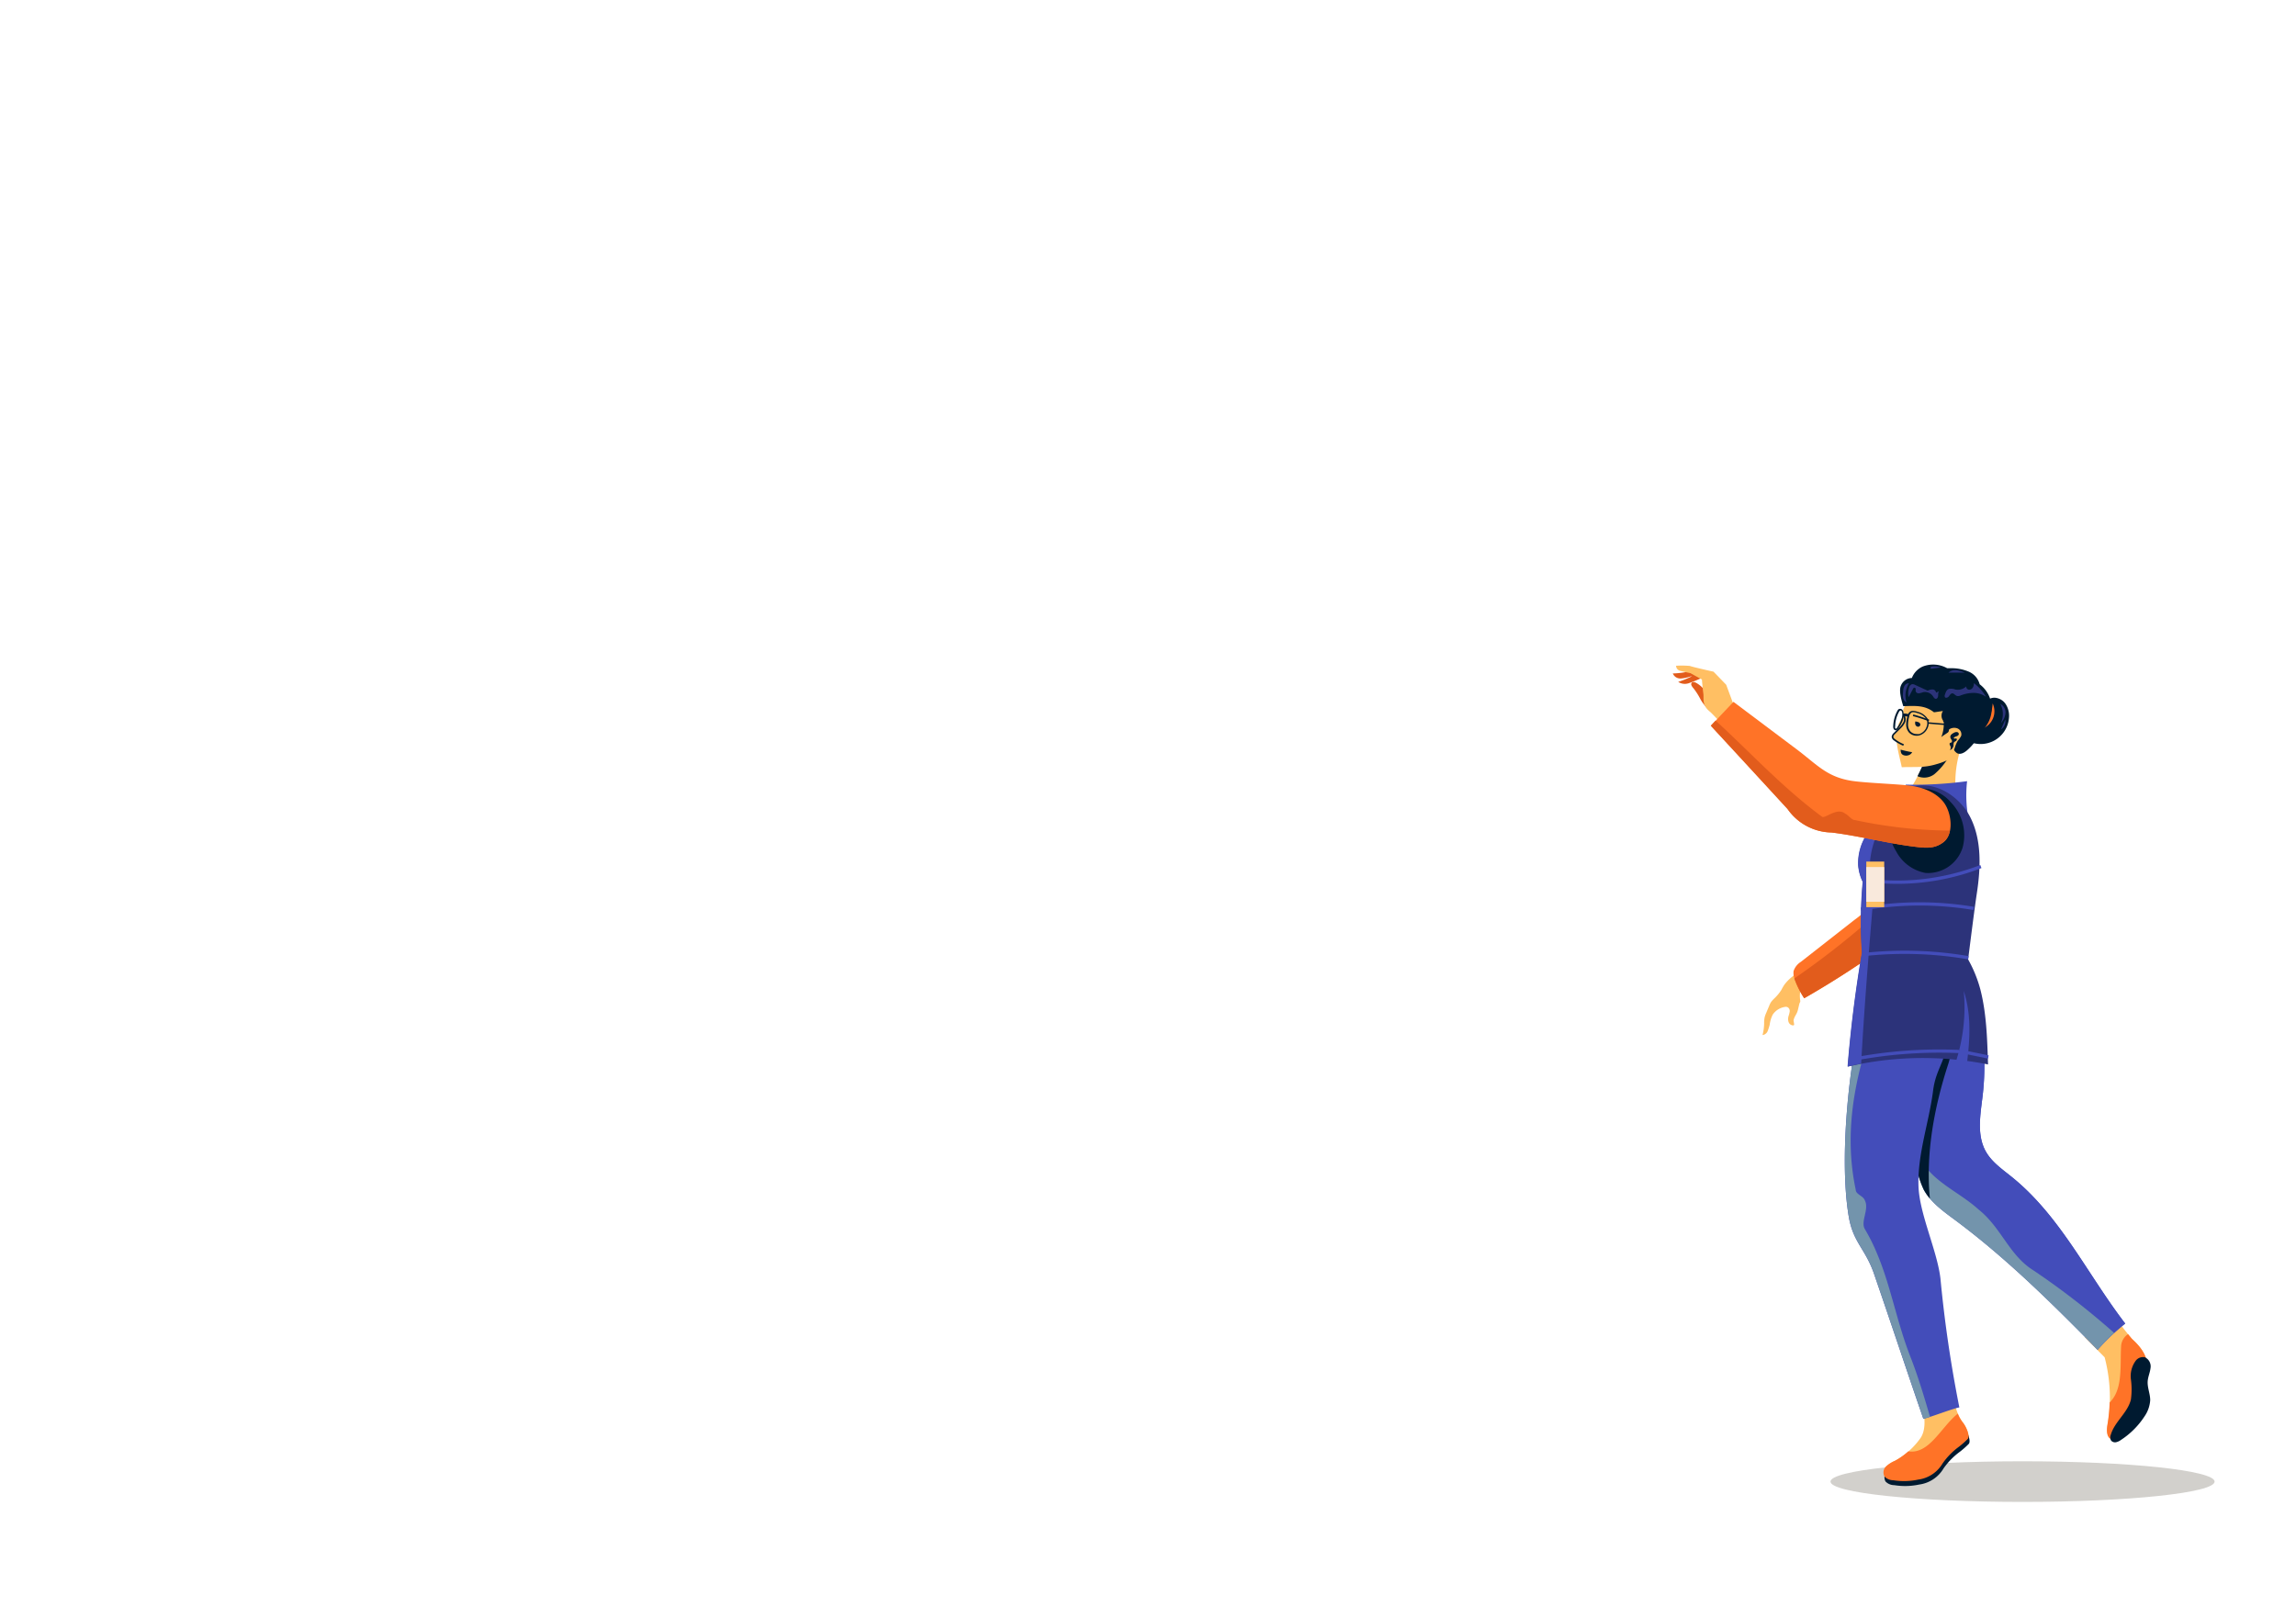 <svg xmlns="http://www.w3.org/2000/svg" viewBox="0 0 400 280"><defs><style>.cls-1{opacity:0.2;}.cls-2{fill:#201600;}.cls-3{fill:#ffbf63;}.cls-4{fill:#ff7327;}.cls-5{fill:#001a30;}.cls-6{fill:#434dba;}.cls-7{fill:#7394ac;}.cls-8{fill:#2c337a;}.cls-9{fill:#e25c1c;}.cls-10{fill:#f9e9dc;}</style></defs><title>tind</title><g id="layer"><g class="cls-1"><ellipse class="cls-2" cx="352.36" cy="258.15" rx="33.46" ry="3.54"/></g><path class="cls-3" d="M374,238.2c.22-1.57-.75-3.07-1.85-4.21-.24-.25-.5-.49-.75-.73l0,0c-1.18-1.39-2.28-2.85-3.33-4.36q-2.48,2-4.89,4.06l3.48,3.53a27.87,27.87,0,0,1,.52,11.78c-.16.94-.17,2.24.75,2.5a1.91,1.91,0,0,0,1.59-.58,15.93,15.93,0,0,0,2.89-2.6A5.51,5.51,0,0,0,373.8,244c0-1.16-.57-2.28-.44-3.43C373.46,239.76,373.89,239,374,238.2Z"/><path class="cls-4" d="M374,238.2c.22-1.57-.75-3.07-1.85-4.21-.24-.25-.5-.49-.75-.73l0,0-.66-.8a2.68,2.68,0,0,0-1.21,2.1c-.2,3.44.36,7.5-2,9.81a28.47,28.47,0,0,1-.39,3.9c-.16.94-.17,2.24.75,2.5a1.91,1.91,0,0,0,1.59-.58,15.93,15.93,0,0,0,2.89-2.6A5.51,5.51,0,0,0,373.8,244c0-1.16-.57-2.28-.44-3.43C373.46,239.76,373.89,239,374,238.2Z"/><path class="cls-5" d="M373.6,246.8a5.55,5.55,0,0,0,1-2.85c0-1.1-.51-2.17-.44-3.27.05-.78.4-1.51.49-2.28a1.75,1.75,0,0,0-1-1.92,1.61,1.61,0,0,0-1.55.58,4.5,4.5,0,0,0-.86,3.29,13.07,13.07,0,0,1,0,3.48c-.54,2.32-2.84,3.87-3.51,6.16a1.16,1.16,0,0,0,.05,1,.9.9,0,0,0,.87.3,2.33,2.33,0,0,0,.86-.4A14.06,14.06,0,0,0,373.6,246.8Z"/><path class="cls-6" d="M350.61,205.17c-1.69-1.38-3.58-2.64-4.65-4.54-1.63-2.91-.93-6.5-.54-9.82a45,45,0,0,0-1.18-16.55,14.1,14.1,0,0,0-.63-1.9H329.66q2,14.58,4,29.17a16.52,16.52,0,0,0,1.5,5.73c1.22,2.25,3.39,3.78,5.45,5.31,9,6.69,17,14.63,24.84,22.62a37.08,37.08,0,0,1,4.81-4.57C363.64,222,359,212,350.61,205.17Z"/><path class="cls-6" d="M344.71,210.75c4,3.17,5.29,7.93,9.52,10.58a132,132,0,0,1,14.09,10.91,21.78,21.78,0,0,1,1.92-1.62C363.64,222,359,212,350.61,205.17c-1.69-1.38-3.58-2.64-4.65-4.54-1.63-2.91-.93-6.5-.54-9.82a45,45,0,0,0-1.18-16.55,14.1,14.1,0,0,0-.63-1.9H329.66q1.95,14.32,3.91,28.65a18.09,18.09,0,0,0,2.15,2.61C338.1,206.52,341.8,208.11,344.71,210.75Z"/><path class="cls-7" d="M354.23,221.33c-4.23-2.65-5.55-7.41-9.52-10.58-2.91-2.64-6.61-4.23-9-7.13a18.09,18.09,0,0,1-2.15-2.61l.07.52a16.52,16.52,0,0,0,1.5,5.73c1.22,2.25,3.39,3.78,5.45,5.31,9,6.69,17,14.63,24.84,22.62.81-.9,1.85-2,2.89-2.95A132,132,0,0,0,354.23,221.33Z"/><path class="cls-5" d="M339.42,185.38c1.37-4.34.38-8.68-.77-13h-9q2,14.58,4,29.17a16.52,16.52,0,0,0,1.5,5.73,9.18,9.18,0,0,0,1.07,1.56C335.44,201,337,192.8,339.42,185.38Z"/><path class="cls-3" d="M342,247.9a7.92,7.92,0,0,1-1.47-3.64c-.14-.53-1.53-5.54-1.21-5.7a25.1,25.1,0,0,1-5.19,1.93c.36,1.8.72,3.61,1,5.43.21,1.54.35,3.44-.63,4.76a13.29,13.29,0,0,1-4.33,3.84,5.44,5.44,0,0,0-1.57,1,1.47,1.47,0,0,0-.24,1.75,2.06,2.06,0,0,0,1.51.64,11.84,11.84,0,0,0,4.36-.11,5.8,5.8,0,0,0,4.23-2.8,12.36,12.36,0,0,1,2.88-2.94,14.89,14.89,0,0,0,1.51-1.34C343.19,250.29,342.7,248.82,342,247.9Z"/><path class="cls-5" d="M342.18,248.76a5.56,5.56,0,0,1-.92-1.59c-2.92,2.33-5,7.12-8.62,6.56a12,12,0,0,1-2.33,1.65,5.63,5.63,0,0,0-1.58,1,1.47,1.47,0,0,0-.24,1.75,2.1,2.1,0,0,0,1.52.64,11.84,11.84,0,0,0,4.36-.11,5.82,5.82,0,0,0,4.23-2.81,12.5,12.5,0,0,1,2.88-2.93,14.89,14.89,0,0,0,1.51-1.34C343.38,251.15,342.89,249.67,342.18,248.76Z"/><path class="cls-4" d="M342,247.9a5.56,5.56,0,0,1-.92-1.59c-2.92,2.33-4.95,7.12-8.62,6.57a12.36,12.36,0,0,1-2.33,1.64,5.44,5.44,0,0,0-1.57,1,1.47,1.47,0,0,0-.24,1.75,2.06,2.06,0,0,0,1.51.64,11.84,11.84,0,0,0,4.36-.11,5.8,5.8,0,0,0,4.23-2.8,12.36,12.36,0,0,1,2.88-2.94,14.89,14.89,0,0,0,1.51-1.34C343.19,250.29,342.7,248.82,342,247.9Z"/><path class="cls-6" d="M334.23,206.67c-.19-5.58,1.85-11.13,2.55-16.67.74-5.81,4.49-5.81,1-17.36-.15-.48.13-1,.14-1.52H325.7c-3.3,10.85-5.47,29.68-3.63,40.78.75,4.58,2.89,5.65,4.4,10,3.38,9.82,5.23,15.5,8.61,25.32,1.32-.31,4.95-1.74,6.27-2a222.61,222.61,0,0,1-3.29-22.42C337.5,217.92,334.4,211.56,334.23,206.67Z"/><path class="cls-7" d="M332.82,236.39c-2.38-6.08-3.44-12.42-5.82-18a32,32,0,0,0-2.11-4.23c-.8-1.32.79-3.44,0-5-.27-.8-1.59-1.06-1.59-1.85-2.72-12.85,1.26-24.77,5.89-36.2H325.7c-3.3,10.85-5.47,29.68-3.63,40.78.75,4.58,2.89,5.65,4.4,10,3.38,9.82,5.23,15.5,8.61,25.32.29-.07.69-.19,1.16-.34C335.22,243.37,334.17,239.84,332.82,236.39Z"/><path class="cls-5" d="M345.72,122.73a1.88,1.88,0,0,1,1.83-1.16,2.51,2.51,0,0,1,1.91,1.17A3.74,3.74,0,0,1,350,125a4.95,4.95,0,0,1-7.37,4Z"/><path class="cls-4" d="M345.2,127a3.21,3.21,0,0,0,1.95-4.44A6.83,6.83,0,0,1,345.2,127Z"/><path class="cls-8" d="M348.58,126a2.93,2.93,0,0,0,.81-1.75,1.65,1.65,0,0,0-.9-1.6A3.76,3.76,0,0,1,348.58,126Z"/><path class="cls-8" d="M348.61,127.09a1.66,1.66,0,0,0,.74-1.72Z"/><path class="cls-3" d="M342.81,127.57l-6.93,3.61a34.78,34.78,0,0,1-4.13,7.93l9.37,1.41A18.89,18.89,0,0,1,342.81,127.57Z"/><path class="cls-5" d="M337,134.89a11.52,11.52,0,0,0,3.78-6.28l-4.94,2.57a35,35,0,0,1-1.79,4.06A2.92,2.92,0,0,0,337,134.89Z"/><path class="cls-3" d="M340.44,119.15a6.2,6.2,0,0,0-5.34,0,7.66,7.66,0,0,0-2.86,3.13q-.35.61-.63,1.26c-.11.24,0,.9-.07,1.15-.18.44-.66,1.1-.8,1.54-.8,2.63,0,4.67.58,7.45,2.31-.1,3.79.14,6-.52a11.16,11.16,0,0,0,5.74-3.69,6.47,6.47,0,0,0-2.63-10.34Z"/><path class="cls-5" d="M344.92,119.35a3.29,3.29,0,0,0-2-2.35,7.69,7.69,0,0,0-3.12-.57h-.57a5,5,0,0,0-4.25-.3,3.59,3.59,0,0,0-1.9,2,2.11,2.11,0,0,0-1.92,1.36c-.38.87.13,2.65.42,3.55,2.06-.05,3.73-.21,5.34,1.06l.1,0,1.47-.22a1.48,1.48,0,0,0,0,1.64c.13.19-.07.17.14.28a6.16,6.16,0,0,1-.43,2.64c.26-.26,1.39-.92,1.65-1.19a7.53,7.53,0,0,0,.39,3,1.7,1.7,0,0,0,.74,1c.6.28,1.28-.13,1.77-.57a9.75,9.75,0,0,0,2.39-3.23,5.27,5.27,0,0,0-.26-8.23Z"/><path class="cls-3" d="M339.57,127.09a1.57,1.57,0,0,1,1.48-.16,1.11,1.11,0,0,1,.62,1.28,3.71,3.71,0,0,1-.59.85,5.45,5.45,0,0,0-.53,1.24,1.77,1.77,0,0,1-.81,1,.8.8,0,0,1-1.11-.42Z"/><path class="cls-5" d="M339.69,129.49c-.1.14,0,.32.09.48a.76.76,0,0,1-.07.74,1,1,0,0,0,.63-.85,1,1,0,0,1,.07-.5c.08-.13.24-.18.36-.27s.21-.29.09-.39a.43.43,0,0,0-.28,0c-.1,0-.22-.05-.21-.15a1.14,1.14,0,0,1,.51-.27c.19-.06.38-.2.38-.4a.37.37,0,0,0-.37-.33.92.92,0,0,0-.52.15,1.59,1.59,0,0,0-.43.3.59.59,0,0,0-.16.5,1.83,1.83,0,0,0,.21.42.36.36,0,0,1,0,.44C339.9,129.39,339.76,129.4,339.69,129.49Z"/><path class="cls-8" d="M332.57,119.05a.87.87,0,0,0-.82.52,2.59,2.59,0,0,0-.2,1,3.62,3.62,0,0,0,0,1,1.24,1.24,0,0,0,.59.82A4.14,4.14,0,0,1,332.57,119.05Z"/><path class="cls-8" d="M333.26,120.06c.06-.12.15-.26.29-.24s.19.15.19.27a2.26,2.26,0,0,0,0,.37.55.55,0,0,0,.58.34,4.38,4.38,0,0,0,.71-.19,1.69,1.69,0,0,1,1.71.68c.14.21.29.49.54.47s.38-.34.38-.61,0-.56.19-.74l-.56.29a.62.62,0,0,0-.59-.57,1.8,1.8,0,0,0-.87.21l-2.18-1a.94.94,0,0,0-.58-.12.8.8,0,0,0-.47.57,3.27,3.27,0,0,0-.09,1.7Z"/><path class="cls-8" d="M342.27,117.19a5.29,5.29,0,0,0-1.43-.41,1.74,1.74,0,0,0-1.38.42Z"/><path class="cls-8" d="M336.63,116.5l1.48-.19a2.8,2.8,0,0,0-1.49-.17c-.15,0-.35.14-.28.28S336.52,116.51,336.63,116.5Z"/><path class="cls-8" d="M341,121.28a1,1,0,0,0,.54-.09,6.19,6.19,0,0,1,2.28-.46,3.69,3.69,0,0,1,2.18.69,7.83,7.83,0,0,0-2.12-2.39,1.41,1.41,0,0,1-.19.78.73.73,0,0,1-.68.36.52.52,0,0,1-.45-.57,2.2,2.2,0,0,1-1.9.54,2.06,2.06,0,0,0-1.17-.09c-.37.15-.53.58-.66,1a.51.51,0,0,0,0,.4c.14.24.52.1.69-.12s.33-.51.61-.52S340.62,121.2,341,121.28Z"/><path class="cls-3" d="M331.64,124.69a1.13,1.13,0,0,1,.08,1.14,3.36,3.36,0,0,1-.72,1l-1,1a.8.8,0,0,0-.31.58.8.8,0,0,0,.38.54,7.33,7.33,0,0,0,1.54.87Z"/><path class="cls-5" d="M331.58,129.94a7.15,7.15,0,0,1-1.57-.89.94.94,0,0,1-.45-.64,1,1,0,0,1,.36-.69l1-1a3.42,3.42,0,0,0,.69-.92,1,1,0,0,0-.06-1l.22-.18a1.28,1.28,0,0,1,.1,1.29,3.45,3.45,0,0,1-.75,1l-1,1a.74.74,0,0,0-.27.48c0,.16.17.31.33.42a6.63,6.63,0,0,0,1.51.86Z"/><path class="cls-5" d="M331.13,130.62a19.44,19.44,0,0,0,2,.44,1.07,1.07,0,0,1-.58.51,1.3,1.3,0,0,1-.78.05.9.9,0,0,1-.48-.28A1.26,1.26,0,0,1,331.13,130.62Z"/><path class="cls-5" d="M336,125.66a25.94,25.94,0,0,0-2.75-.89l.08-.28a28.19,28.19,0,0,1,2.78.91Z"/><path class="cls-5" d="M333.69,125.7a.92.92,0,0,0,0,.57.54.54,0,0,0,.42.35.4.4,0,0,0,.44-.29.47.47,0,0,0-.29-.48A2.36,2.36,0,0,0,333.69,125.7Z"/><path class="cls-5" d="M342,126.35l-6-.5a1.48,1.48,0,0,0-.16-.59,2.88,2.88,0,0,0-1.77-1.24,2.63,2.63,0,0,0-.78-.16.88.88,0,0,0-.85.55,3.81,3.81,0,0,0-.82-.09l0-.22c-.06-.28-.23-.58-.56-.59s-.41.15-.57.46a6,6,0,0,0-.66,2.6,1,1,0,0,0,.06.4.45.45,0,0,0,.39.28h0a.58.58,0,0,0,.42-.3,6.25,6.25,0,0,0,.74-1.32,3.36,3.36,0,0,0,.19-.79,2.52,2.52,0,0,1,.67,0,5.87,5.87,0,0,0-.21,1.4,2.12,2.12,0,0,0,.47,1.37,1.79,1.79,0,0,0,1.34.58,2,2,0,0,0,.49-.06,2.27,2.27,0,0,0,1.43-1.27,2.13,2.13,0,0,0,.19-.76l5.93.49Zm-10.8-.82a6.17,6.17,0,0,1-.7,1.26c-.06.08-.13.18-.2.18v0a.19.19,0,0,1-.13-.11.56.56,0,0,1,0-.29,5.46,5.46,0,0,1,.63-2.47c.07-.14.18-.31.32-.31s.24.19.27.37A2.46,2.46,0,0,1,331.18,125.53Zm4.39,1.26a2,2,0,0,1-1.25,1.11,1.84,1.84,0,0,1-.41,0,1.5,1.5,0,0,1-1.13-.49,1.81,1.81,0,0,1-.39-1.19,5.26,5.26,0,0,1,.19-1.32,1.15,1.15,0,0,1,.33-.68.58.58,0,0,1,.4-.13,2.24,2.24,0,0,1,.69.15,2.64,2.64,0,0,1,1.61,1.1A1.68,1.68,0,0,1,335.57,126.79Z"/><path class="cls-3" d="M308.84,176.78a3.16,3.16,0,0,1,2.29-1.36.76.76,0,0,1,.39.13.77.77,0,0,1,.27.72,4.25,4.25,0,0,1-.2.78,1.71,1.71,0,0,0,0,1,.88.88,0,0,0,.74.61.3.3,0,0,0,.22-.06c.07,0-.1-.76-.08-.85.2-.82.58-1,.77-1.85l.22-.93c.08-.37.24-.34.16-.71a5.38,5.38,0,0,1,0-1.5c.06-.18,0-.08.13-.21.84-.74,1.71-1.47,2.6-2.16-.4-.71-.81-1.42-1.21-2.14-.07-.13-.17-.28-.33-.29l-2.66,2.29a7.21,7.21,0,0,0-1.25,1.28c-.22.3-.39.64-.59,1a7.68,7.68,0,0,1-1.18,1.42,5.32,5.32,0,0,0-.56.61,3.73,3.73,0,0,0-.36.72l-.53,1.26a4.06,4.06,0,0,0-.27.81,5.32,5.32,0,0,0-.07,1,8.5,8.5,0,0,1-.28,2,1.13,1.13,0,0,0,.89-.68,10.45,10.45,0,0,0,.36-1.12A5.39,5.39,0,0,1,308.84,176.78Z"/><path class="cls-4" d="M337.53,139.34c-1.7-.11-3,1.37-4,2.77a39.85,39.85,0,0,0-5,9.88,20,20,0,0,1-2.26,5.28,15.9,15.9,0,0,1-3.18,3l-9.35,7.32a3,3,0,0,0-1.27,1.61,2.61,2.61,0,0,0,.23,1.45,16,16,0,0,0,1.65,3.28,157.27,157.27,0,0,0,15-9.75,24,24,0,0,0,5.5-5,26.38,26.38,0,0,0,3-6,61.25,61.25,0,0,0,2.38-6.78,8.44,8.44,0,0,0,.28-4.25A3.54,3.54,0,0,0,337.53,139.34Z"/><path class="cls-9" d="M340.47,142.1a3.62,3.62,0,0,0-2.73-2.74c-6.08,6.38-6.95,16.22-13.21,21.95a143.44,143.44,0,0,1-11.94,9.18l.06.16a16,16,0,0,0,1.65,3.28,157.27,157.27,0,0,0,15-9.75,24,24,0,0,0,5.5-5,26.38,26.38,0,0,0,3-6,61.25,61.25,0,0,0,2.38-6.78A8.44,8.44,0,0,0,340.47,142.1Z"/><path class="cls-6" d="M342.7,136.11a21.74,21.74,0,0,0,.42,7.36,18.22,18.22,0,0,0-11.4-5.07,2.14,2.14,0,0,0,.27-1.69A68.5,68.5,0,0,0,342.7,136.11Z"/><path class="cls-8" d="M345,172.36a22.56,22.56,0,0,0-2.12-5.19c.32-2.56,1.13-9,1.52-11.55.67-4.41.87-9.14-1.09-13.12s-6.7-6.81-10.74-5.19a10,10,0,0,0-4.86,5,19.57,19.57,0,0,0-2.4,3,9.16,9.16,0,0,0-1.55,5.45,8,8,0,0,0,.79,2.9,77.31,77.31,0,0,0-.14,12.36c-1.12,6.56-1.95,13.19-2.49,19.83a57.39,57.39,0,0,1,18.93-1.2,30.88,30.88,0,0,0,1.27-12c1.3,4.05,1.1,8.11.6,12.21,1.22.16,2.42.36,3.63.61C346.2,181.09,346.1,176.62,345,172.36Z"/><rect class="cls-6" x="344.28" y="181.93" width="0.57" height="3.76" transform="translate(95.11 484.27) rotate(-78.38)"/><path class="cls-6" d="M327.13,156.79c-3.45-6.64.15-13.29,4.13-18.82a11.31,11.31,0,0,0-3.6,4.32,19.57,19.57,0,0,0-2.4,3,9.16,9.16,0,0,0-1.55,5.45,8,8,0,0,0,.79,2.9,77.31,77.31,0,0,0-.14,12.36c-1.12,6.56-1.95,13.19-2.49,19.83.78-.18,1.57-.35,2.37-.5.51-9.13,1.23-18.24,2-27.45C326.28,157.64,326.56,156.79,327.13,156.79Z"/><path class="cls-6" d="M322.69,184.31l-.06.59a79.46,79.46,0,0,1,18.66-1.41l0-.56A79.73,79.73,0,0,0,322.69,184.31Z"/><path class="cls-6" d="M342.87,167.15a65.2,65.2,0,0,0-18.45-.52l-.06-.56a65.89,65.89,0,0,1,18.6.52Z"/><path class="cls-6" d="M324.25,158.7l-.1-.56A57.46,57.46,0,0,1,343.9,158l-.09.56A56.85,56.85,0,0,0,324.25,158.7Z"/><path class="cls-6" d="M330.51,154a41.25,41.25,0,0,1-6-.44l.08-.57A40.27,40.27,0,0,0,345,150.72l.2.53A40.81,40.81,0,0,1,330.51,154Z"/><path class="cls-5" d="M339.84,139.76a6.88,6.88,0,0,0-5.59-2.39,6.12,6.12,0,0,0-4.91,4.31,8.52,8.52,0,0,0,1,6.65,7.29,7.29,0,0,0,5.12,3.77,6.32,6.32,0,0,0,6.47-4.46A8.27,8.27,0,0,0,339.84,139.76Z"/><rect class="cls-3" x="325.14" y="150.12" width="3.12" height="7.94"/><rect class="cls-10" x="325.14" y="151.07" width="3.12" height="6.05"/><path class="cls-9" d="M300,121.16a5.49,5.49,0,0,0-1.71-.67,5.41,5.41,0,0,1-1.63-.6,4.58,4.58,0,0,0-1.18-.92c-.24-.13-.58-.23-.77,0a.47.47,0,0,0,0,.5,1.67,1.67,0,0,0,.31.44,11.9,11.9,0,0,1,1.17,1.81,6.5,6.5,0,0,0,1.3,1.72,2.63,2.63,0,0,0,2,.69,1.66,1.66,0,0,0,1.44-1.4A1.82,1.82,0,0,0,300,121.16Z"/><path class="cls-9" d="M296.65,117.7l.43.07-1.95-1a14.94,14.94,0,0,1-3.7.57,1.41,1.41,0,0,0,1.37.88,7.14,7.14,0,0,0,1.7-.35l.3-.06a16,16,0,0,1-2.43,1,2.09,2.09,0,0,0,1.81.24,18.69,18.69,0,0,0,1.75-.69,2.67,2.67,0,0,1,1.84-.15Z"/><path class="cls-3" d="M305,125.46,302.1,123l-1.37-3.69-2.21-2.28s-3.83-.85-4.11-1A16.21,16.21,0,0,0,292,116a.93.93,0,0,0,.63.86c.63.17,1.87.43,1.87.43l2,1.11s.12,1.53.25,2.46-.33,2,1.22,3.2a36.3,36.3,0,0,1,4.21,4.93Z"/><path class="cls-4" d="M319.08,145.05c4.64.55,10.21,2,14.85,2.52,1.81.22,3.24.27,4.68-.85,1.85-1.44,1.4-5.25-.09-7.06s-3.91-2.59-6.25-2.83-7.07-.42-9.4-.74c-4.57-.63-6.25-2.83-9.95-5.6L302,122.29s-2.79,2.94-3.92,4.16q6.69,7.24,13.36,14.5a9.52,9.52,0,0,0,7.65,4.1Z"/><path class="cls-9" d="M321.46,141.76c-1.42-1.13-3.41.85-4,.57-7-5.16-12.51-11.24-18.58-16.78l-.84.9q6.69,7.24,13.36,14.5a9.52,9.52,0,0,0,7.65,4.1c4.64.55,10.21,2,14.85,2.52,1.81.22,3.24.27,4.68-.85a3.22,3.22,0,0,0,1.11-2,81.55,81.55,0,0,1-16.56-1.84C322.59,142.89,322,142,321.46,141.76Z"/></g></svg>